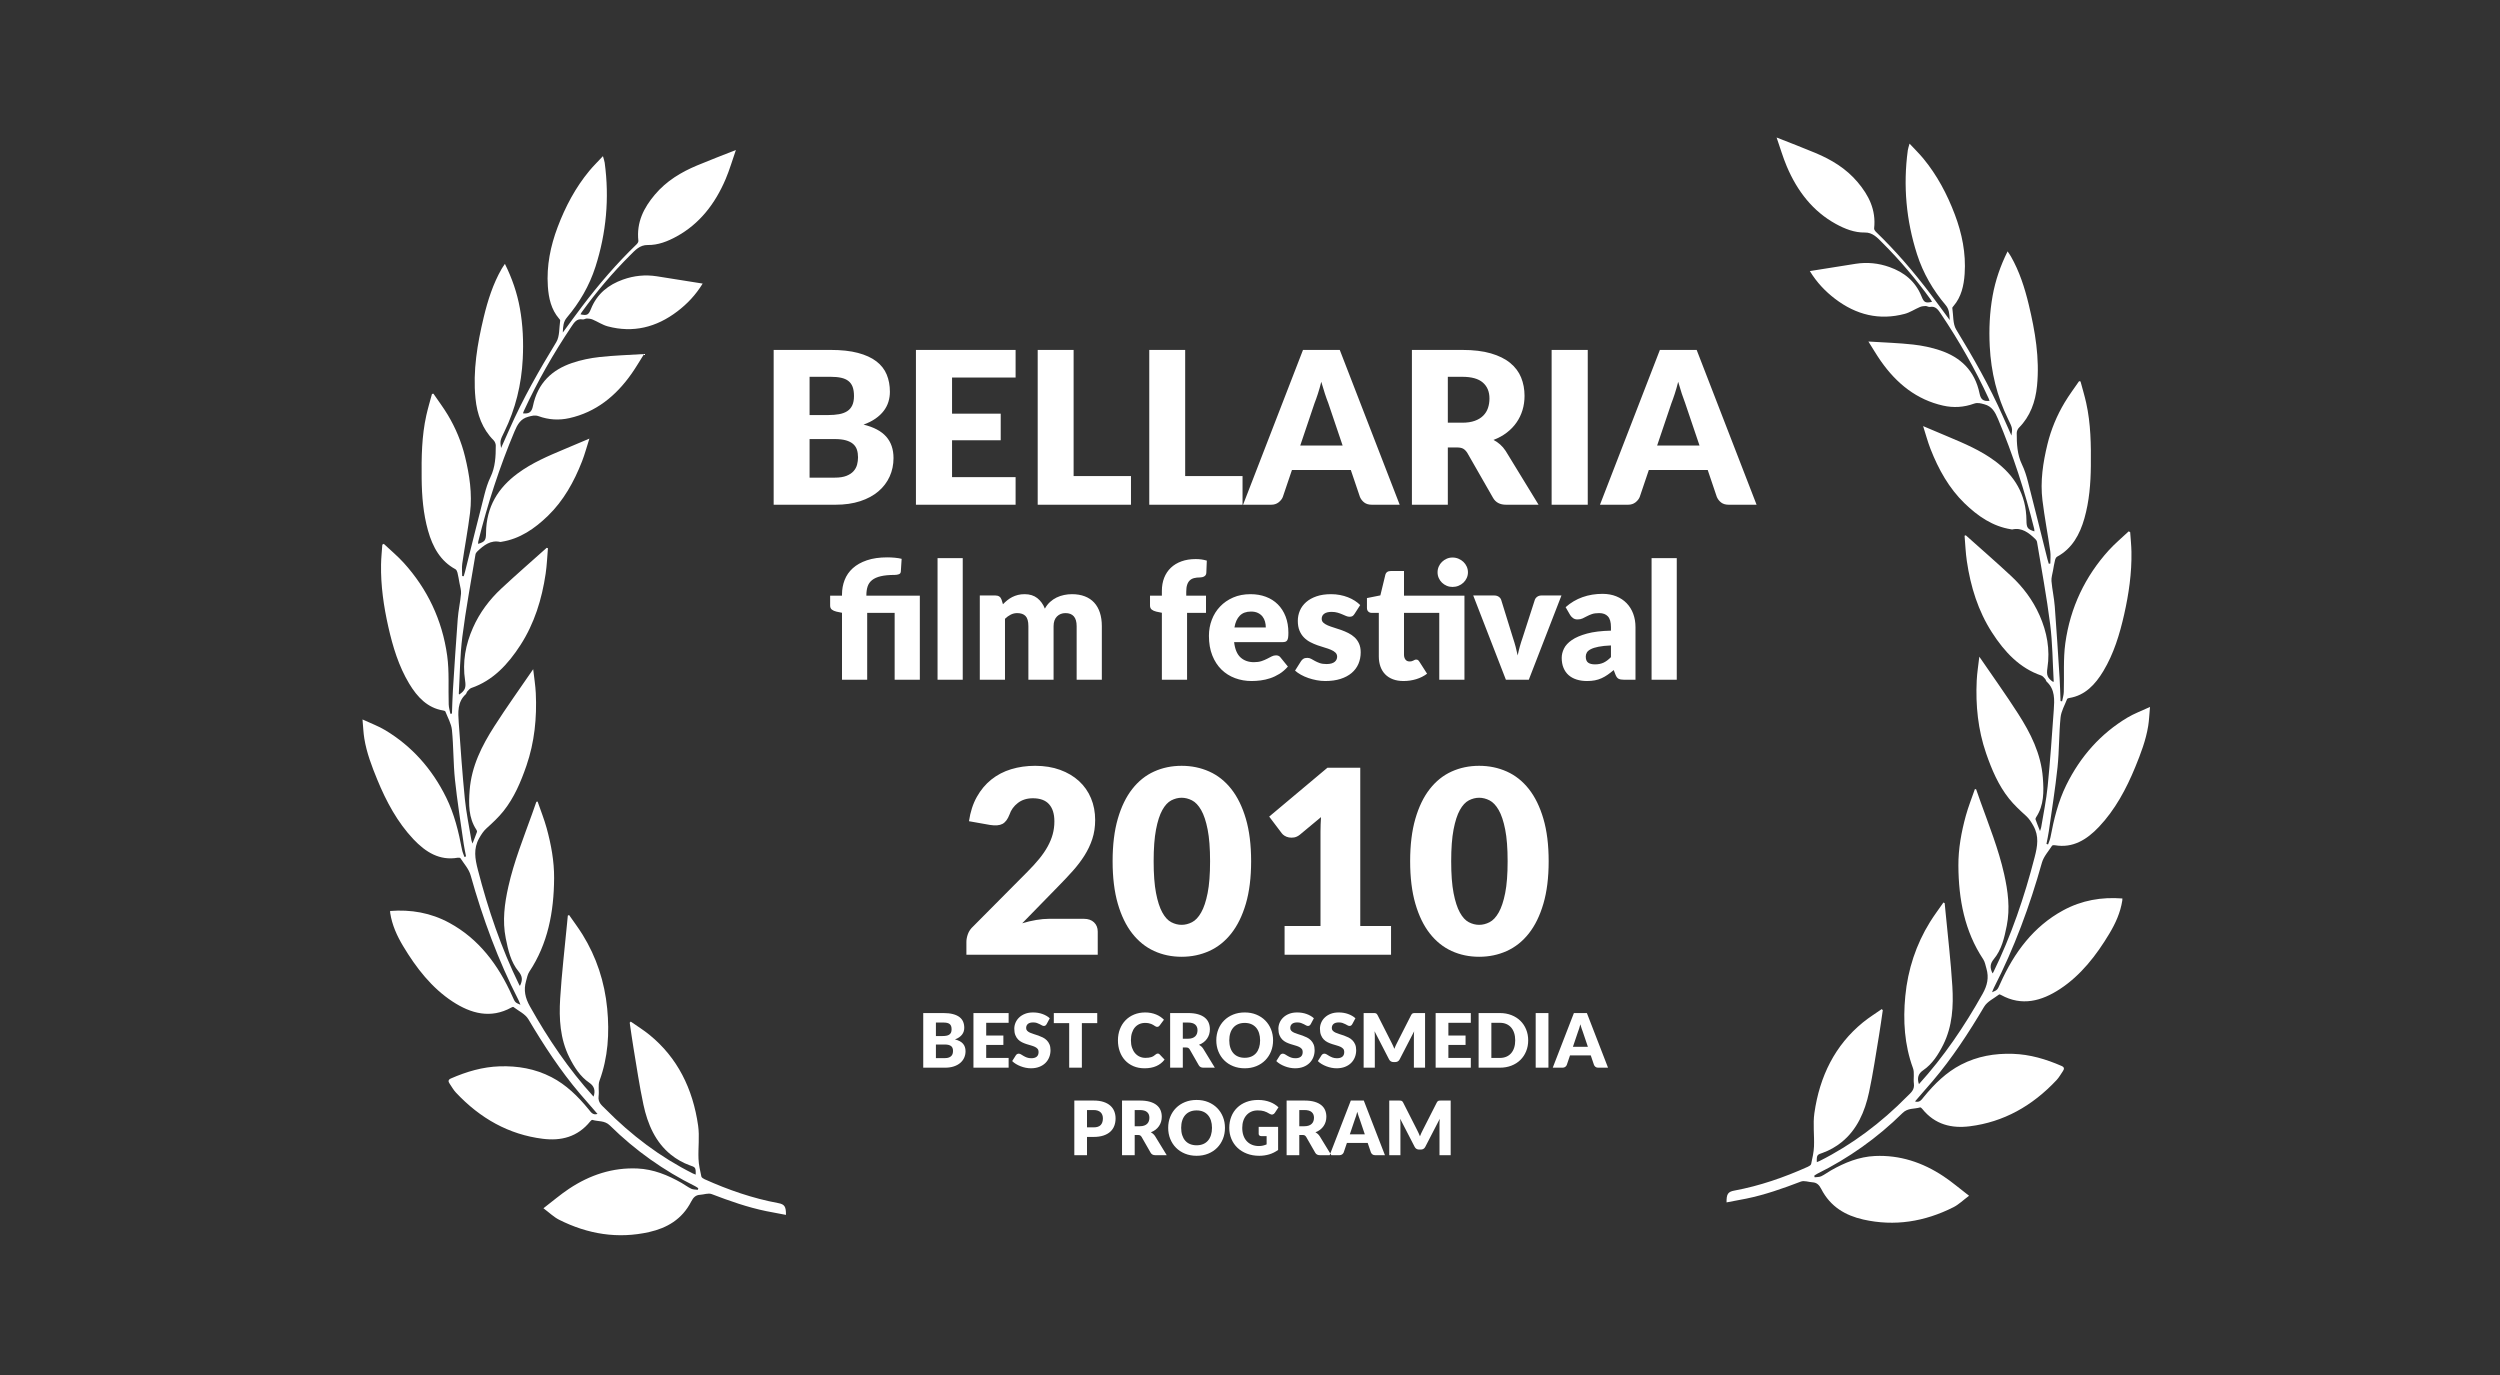 <?xml version="1.0" encoding="UTF-8" standalone="no"?>
<svg width="200px" height="110px" viewBox="0 0 200 110" version="1.1" xmlns="http://www.w3.org/2000/svg" xmlns:xlink="http://www.w3.org/1999/xlink" xmlns:sketch="http://www.bohemiancoding.com/sketch/ns">
    <rect x="0" y="0" width="200" height="110" fill="#333333" stroke="none"/>
    <!-- Generator: Sketch 3.3.3 (12072) - http://www.bohemiancoding.com/sketch -->
    <title>PV - Bellaria FF 2010</title>
    <desc>Created with Sketch.</desc>
    <defs></defs>
    <g id="Page-1" stroke="none" stroke-width="1" fill="none" fill-rule="evenodd" sketch:type="MSPage">
        <g id="Awards" sketch:type="MSArtboardGroup" transform="translate(-456, -579)">
            <g id="PV---Bellaria-FF-2010" sketch:type="MSLayerGroup" transform="translate(456, 579)">
                <g id="Palmes" transform="translate(29, 11)" fill="#FFFFFF" sketch:type="MSShapeGroup">
                    <g id="Palme">
                        <g transform="translate(0, 1)">
                            <path d="M26.655,81.971 C26.677,81.355 26.604,81.378 26.165,81.219 C25.637,81.028 25.116,80.733 24.668,80.371 C23.44,79.379 22.809,77.943 22.473,76.365 C22.151,74.859 21.93,73.327 21.674,71.805 C21.563,71.144 21.475,70.478 21.377,69.815 C21.404,69.785 21.432,69.756 21.459,69.727 C21.964,70.081 22.49,70.404 22.969,70.796 C25.192,72.611 26.429,75.089 26.85,78.053 C26.973,78.919 26.844,79.825 26.88,80.711 C26.898,81.184 27.01,81.655 27.108,82.12 C27.128,82.212 27.269,82.294 27.37,82.34 C29.274,83.197 31.228,83.871 33.262,84.249 C33.766,84.342 33.886,84.528 33.876,85.192 C33.347,85.091 32.825,84.999 32.305,84.892 C30.808,84.585 29.366,84.077 27.931,83.527 C27.661,83.424 27.315,83.567 27.003,83.584 C26.665,83.603 26.471,83.783 26.301,84.116 C25.565,85.553 24.348,86.243 22.938,86.562 C20.434,87.128 18.025,86.738 15.718,85.574 C15.308,85.367 14.956,85.02 14.475,84.661 C15.219,84.09 15.844,83.553 16.519,83.104 C18.201,81.985 20.025,81.389 22.007,81.48 C23.266,81.538 24.419,82.003 25.524,82.633 C25.787,82.783 26.033,82.974 26.304,83.101 C26.461,83.175 26.653,83.159 26.829,83.184 C26.84,83.141 26.851,83.099 26.861,83.056 C26.779,83.003 26.7,82.94 26.613,82.897 C24.115,81.657 21.832,80.049 19.793,78.039 C19.368,77.62 18.858,77.737 18.392,77.592 C18.347,77.579 18.264,77.655 18.22,77.71 C17.199,78.978 15.864,79.283 14.422,79.103 C11.72,78.766 9.416,77.479 7.473,75.405 C7.279,75.198 7.135,74.935 6.971,74.695 C6.846,74.514 6.845,74.376 7.07,74.278 C8.325,73.73 9.609,73.35 10.971,73.307 C12.415,73.261 13.802,73.492 15.119,74.173 C16.293,74.78 17.235,75.703 18.092,76.749 C18.268,76.964 18.423,77.237 18.8,77.115 C18.316,76.557 17.847,76.027 17.388,75.487 C15.834,73.658 14.513,71.639 13.273,69.544 C13.018,69.113 12.485,68.877 12.074,68.56 C12.043,68.537 11.962,68.574 11.912,68.601 C10.252,69.518 8.675,69.087 7.204,68.123 C5.543,67.034 4.301,65.444 3.246,63.681 C2.761,62.871 2.368,62.013 2.217,61.044 C2.209,60.995 2.211,60.944 2.208,60.878 C3.872,60.749 5.455,61.017 6.952,61.831 C9.294,63.104 10.862,65.172 11.987,67.7 C12.208,68.195 12.202,68.198 12.635,68.381 C12.572,68.227 12.534,68.112 12.48,68.007 C10.856,64.837 9.623,61.49 8.648,58.018 C8.508,57.521 8.123,57.104 7.838,56.661 C7.806,56.611 7.683,56.606 7.607,56.619 C6.176,56.866 5.058,56.179 4.082,55.147 C2.797,53.787 1.903,52.131 1.176,50.357 C0.743,49.299 0.332,48.23 0.145,47.081 C0.071,46.625 0.055,46.157 0,45.556 C0.679,45.872 1.277,46.088 1.819,46.415 C3.926,47.682 5.556,49.487 6.699,51.809 C7.343,53.115 7.69,54.534 7.962,55.98 C8,56.178 8.089,56.364 8.155,56.556 C8.198,56.542 8.241,56.527 8.284,56.513 C8.221,56.181 8.144,55.852 8.097,55.518 C7.855,53.808 7.579,52.102 7.398,50.384 C7.26,49.064 7.287,47.724 7.156,46.403 C7.105,45.895 6.821,45.413 6.632,44.925 C6.613,44.876 6.513,44.848 6.448,44.838 C5.203,44.636 4.385,43.773 3.732,42.686 C2.898,41.298 2.424,39.741 2.064,38.142 C1.695,36.505 1.455,34.846 1.484,33.153 C1.493,32.626 1.55,32.101 1.585,31.574 C1.624,31.552 1.663,31.529 1.702,31.506 C2.238,32.012 2.807,32.483 3.304,33.031 C5.174,35.098 6.376,37.576 6.774,40.453 C6.951,41.732 6.854,43.056 6.897,44.359 C6.905,44.61 6.985,44.857 7.032,45.106 C7.073,45.099 7.115,45.092 7.156,45.085 C7.181,44.469 7.193,43.852 7.232,43.237 C7.354,41.324 7.473,39.411 7.62,37.501 C7.672,36.828 7.823,36.164 7.882,35.491 C7.906,35.216 7.807,34.927 7.759,34.646 C7.71,34.365 7.664,34.082 7.596,33.806 C7.572,33.705 7.51,33.578 7.433,33.536 C6.245,32.897 5.617,31.78 5.243,30.453 C4.861,29.096 4.747,27.697 4.732,26.284 C4.714,24.585 4.735,22.889 5.106,21.226 C5.234,20.65 5.406,20.086 5.558,19.517 C5.596,19.509 5.635,19.501 5.673,19.493 C6.06,20.061 6.475,20.609 6.829,21.202 C7.444,22.231 7.913,23.345 8.203,24.535 C8.56,26.002 8.79,27.5 8.604,29.02 C8.437,30.384 8.177,31.734 7.98,33.095 C7.933,33.417 7.973,33.754 7.973,34.083 C8.014,34.089 8.056,34.094 8.097,34.099 C8.134,33.974 8.175,33.85 8.207,33.723 C8.723,31.666 9.231,29.607 9.759,27.554 C9.881,27.079 10.028,26.601 10.238,26.168 C10.627,25.367 10.662,24.509 10.662,23.641 C10.662,23.498 10.582,23.316 10.483,23.217 C9.585,22.314 9.166,21.157 9.038,19.868 C8.82,17.655 9.188,15.506 9.698,13.377 C10.023,12.023 10.444,10.713 11.125,9.518 C11.197,9.391 11.285,9.274 11.393,9.11 C11.967,10.266 12.367,11.427 12.589,12.656 C12.831,13.993 12.889,15.346 12.82,16.708 C12.716,18.768 12.24,20.713 11.352,22.531 C11.012,23.225 10.991,23.261 11.084,23.843 C11.327,23.297 11.544,22.814 11.758,22.33 C12.833,19.894 14.136,17.61 15.506,15.363 C15.78,14.914 15.727,14.222 15.815,13.64 C15.822,13.595 15.759,13.53 15.72,13.484 C15.097,12.76 14.891,11.852 14.828,10.904 C14.717,9.258 15.04,7.684 15.609,6.174 C16.231,4.526 17.045,2.997 18.144,1.67 C18.47,1.276 18.836,0.922 19.236,0.491 C19.297,0.717 19.355,0.867 19.376,1.022 C19.759,3.861 19.503,6.636 18.638,9.339 C18.147,10.872 17.355,12.216 16.351,13.404 C16.072,13.733 16.042,14.1 16.023,14.604 C16.574,13.856 17.058,13.186 17.555,12.528 C18.901,10.749 20.344,9.071 21.929,7.543 C21.998,7.477 22.079,7.355 22.07,7.271 C21.905,5.777 22.51,4.615 23.386,3.576 C24.319,2.468 25.497,1.769 26.762,1.238 C27.753,0.821 28.757,0.442 29.872,0 C29.584,0.827 29.363,1.593 29.056,2.316 C28.209,4.313 26.958,5.911 25.135,6.914 C24.405,7.315 23.635,7.616 22.82,7.601 C22.182,7.589 21.808,8.023 21.419,8.41 C20.009,9.815 18.713,11.342 17.532,12.984 C17.498,13.032 17.473,13.088 17.439,13.147 C17.964,13.265 18.085,13.191 18.272,12.724 C18.772,11.477 19.695,10.774 20.837,10.366 C21.722,10.05 22.626,9.96 23.547,10.103 C24.752,10.29 25.956,10.486 27.213,10.686 C26.649,11.609 25.972,12.311 25.201,12.901 C23.504,14.198 21.643,14.648 19.621,14.109 C19.202,13.997 18.817,13.736 18.41,13.563 C18.268,13.503 18.106,13.483 17.953,13.481 C17.837,13.478 17.715,13.575 17.607,13.554 C17.142,13.462 16.935,13.798 16.705,14.142 C15.273,16.278 13.994,18.517 12.904,20.885 C12.877,20.942 12.86,21.004 12.837,21.067 C13.329,21.124 13.536,20.967 13.634,20.486 C14.018,18.617 15.185,17.577 16.763,17.039 C17.472,16.798 18.218,16.645 18.957,16.563 C20.103,16.435 21.257,16.403 22.528,16.322 C22.169,16.888 21.873,17.398 21.538,17.877 C20.259,19.706 18.648,20.979 16.553,21.449 C15.713,21.638 14.895,21.586 14.092,21.296 C13.788,21.187 13.543,21.266 13.248,21.345 C12.645,21.507 12.396,21.954 12.159,22.518 C10.965,25.361 10.01,28.297 9.262,31.316 C9.248,31.376 9.253,31.441 9.249,31.511 C9.794,31.343 9.878,31.224 9.883,30.637 C9.902,28.526 10.864,27.021 12.406,25.879 C13.569,25.018 14.866,24.474 16.163,23.928 C16.793,23.663 17.422,23.396 18.151,23.088 C17.939,23.749 17.783,24.342 17.564,24.905 C16.921,26.552 16.078,28.057 14.842,29.258 C13.767,30.302 12.58,31.111 11.125,31.342 C11.09,31.347 11.053,31.363 11.02,31.356 C10.261,31.184 9.708,31.613 9.183,32.115 C9.118,32.177 9.052,32.269 9.038,32.357 C8.677,34.547 8.267,36.73 7.988,38.933 C7.797,40.44 7.791,41.975 7.704,43.497 C7.703,43.518 7.728,43.54 7.74,43.56 C8.212,43.242 8.293,43.005 8.207,42.438 C7.98,40.958 8.247,39.555 8.836,38.224 C9.378,36.998 10.163,35.963 11.103,35.087 C12.295,33.975 13.523,32.909 14.736,31.824 C14.769,31.835 14.802,31.846 14.835,31.857 C14.777,32.534 14.752,33.217 14.653,33.887 C14.351,35.942 13.749,37.875 12.644,39.593 C11.634,41.162 10.426,42.449 8.705,43.039 C8.584,43.08 8.483,43.208 8.388,43.312 C8.331,43.374 8.318,43.488 8.258,43.542 C7.59,44.152 7.641,44.985 7.698,45.798 C7.843,47.838 7.985,49.88 8.188,51.914 C8.297,53.011 8.527,54.093 8.705,55.181 C8.716,55.252 8.747,55.319 8.8,55.485 C8.943,55.118 9.057,54.839 9.157,54.555 C9.173,54.509 9.142,54.427 9.111,54.38 C8.476,53.422 8.488,52.327 8.572,51.226 C8.719,49.284 9.559,47.646 10.547,46.102 C11.522,44.577 12.576,43.113 13.655,41.535 C13.733,42.231 13.834,42.837 13.863,43.447 C13.957,45.432 13.761,47.376 13.117,49.25 C12.665,50.563 12.126,51.827 11.278,52.889 C10.874,53.395 10.396,53.837 9.921,54.266 C9.669,54.495 9.506,54.753 9.334,55.056 C8.859,55.897 9.003,56.7 9.227,57.571 C10.048,60.763 11.101,63.851 12.532,66.778 C12.549,66.811 12.573,66.84 12.595,66.872 C12.832,66.407 12.792,66.09 12.489,65.722 C11.866,64.968 11.652,64.019 11.46,63.06 C11.18,61.658 11.364,60.287 11.67,58.922 C12.12,56.915 12.882,55.031 13.567,53.116 C13.682,52.794 13.794,52.47 13.908,52.146 C13.941,52.139 13.975,52.132 14.008,52.124 C14.253,52.835 14.535,53.533 14.734,54.258 C15.09,55.558 15.337,56.889 15.329,58.254 C15.313,60.952 14.83,63.506 13.343,65.741 C13.205,65.948 13.159,66.232 13.085,66.485 C12.873,67.213 13.019,67.839 13.389,68.502 C14.851,71.115 16.508,73.552 18.485,75.731 C18.655,75.234 18.531,74.883 18.147,74.622 C17.418,74.124 16.941,73.38 16.537,72.569 C15.807,71.1 15.714,69.494 15.813,67.888 C15.936,65.887 16.174,63.894 16.363,61.897 C16.383,61.682 16.404,61.467 16.425,61.252 C16.459,61.235 16.492,61.217 16.525,61.199 C16.887,61.722 17.27,62.228 17.605,62.769 C18.713,64.56 19.371,66.546 19.577,68.691 C19.765,70.654 19.646,72.588 18.961,74.455 C18.828,74.817 18.943,75.28 18.888,75.688 C18.819,76.204 19.147,76.428 19.421,76.706 C21.513,78.829 23.835,80.576 26.43,81.878 C26.493,81.91 26.56,81.932 26.655,81.971"></path>
                        </g>
                        <g transform="translate(126, 43.5) scale(-1, 1) translate(-126, -43.5) translate(109, 0)">
                            <path d="M26.655,81.971 C26.677,81.355 26.604,81.378 26.165,81.219 C25.637,81.028 25.116,80.733 24.668,80.371 C23.44,79.379 22.809,77.943 22.473,76.365 C22.151,74.859 21.93,73.327 21.674,71.805 C21.563,71.144 21.475,70.478 21.377,69.815 C21.404,69.785 21.432,69.756 21.459,69.727 C21.964,70.081 22.49,70.404 22.969,70.796 C25.192,72.611 26.429,75.089 26.85,78.053 C26.973,78.919 26.844,79.825 26.88,80.711 C26.898,81.184 27.01,81.655 27.108,82.12 C27.128,82.212 27.269,82.294 27.37,82.34 C29.274,83.197 31.228,83.871 33.262,84.249 C33.766,84.342 33.886,84.528 33.876,85.192 C33.347,85.091 32.825,84.999 32.305,84.892 C30.808,84.585 29.366,84.077 27.931,83.527 C27.661,83.424 27.315,83.567 27.003,83.584 C26.665,83.603 26.471,83.783 26.301,84.116 C25.565,85.553 24.348,86.243 22.938,86.562 C20.434,87.128 18.025,86.738 15.718,85.574 C15.308,85.367 14.956,85.02 14.475,84.661 C15.219,84.09 15.844,83.553 16.519,83.104 C18.201,81.985 20.025,81.389 22.007,81.48 C23.266,81.538 24.419,82.003 25.524,82.633 C25.787,82.783 26.033,82.974 26.304,83.101 C26.461,83.175 26.653,83.159 26.829,83.184 C26.84,83.141 26.851,83.099 26.861,83.056 C26.779,83.003 26.7,82.94 26.613,82.897 C24.115,81.657 21.832,80.049 19.793,78.039 C19.368,77.62 18.858,77.737 18.392,77.592 C18.347,77.579 18.264,77.655 18.22,77.71 C17.199,78.978 15.864,79.283 14.422,79.103 C11.72,78.766 9.416,77.479 7.473,75.405 C7.279,75.198 7.135,74.935 6.971,74.695 C6.846,74.514 6.845,74.376 7.07,74.278 C8.325,73.73 9.609,73.35 10.971,73.307 C12.415,73.261 13.802,73.492 15.119,74.173 C16.293,74.78 17.235,75.703 18.092,76.749 C18.268,76.964 18.423,77.237 18.8,77.115 C18.316,76.557 17.847,76.027 17.388,75.487 C15.834,73.658 14.513,71.639 13.273,69.544 C13.018,69.113 12.485,68.877 12.074,68.56 C12.043,68.537 11.962,68.574 11.912,68.601 C10.252,69.518 8.675,69.087 7.204,68.123 C5.543,67.034 4.301,65.444 3.246,63.681 C2.761,62.871 2.368,62.013 2.217,61.044 C2.209,60.995 2.211,60.944 2.208,60.878 C3.872,60.749 5.455,61.017 6.952,61.831 C9.294,63.104 10.862,65.172 11.987,67.7 C12.208,68.195 12.202,68.198 12.635,68.381 C12.572,68.227 12.534,68.112 12.48,68.007 C10.856,64.837 9.623,61.49 8.648,58.018 C8.508,57.521 8.123,57.104 7.838,56.661 C7.806,56.611 7.683,56.606 7.607,56.619 C6.176,56.866 5.058,56.179 4.082,55.147 C2.797,53.787 1.903,52.131 1.176,50.357 C0.743,49.299 0.332,48.23 0.145,47.081 C0.071,46.625 0.055,46.157 0,45.556 C0.679,45.872 1.277,46.088 1.819,46.415 C3.926,47.682 5.556,49.487 6.699,51.809 C7.343,53.115 7.69,54.534 7.962,55.98 C8,56.178 8.089,56.364 8.155,56.556 C8.198,56.542 8.241,56.527 8.284,56.513 C8.221,56.181 8.144,55.852 8.097,55.518 C7.855,53.808 7.579,52.102 7.398,50.384 C7.26,49.064 7.287,47.724 7.156,46.403 C7.105,45.895 6.821,45.413 6.632,44.925 C6.613,44.876 6.513,44.848 6.448,44.838 C5.203,44.636 4.385,43.773 3.732,42.686 C2.898,41.298 2.424,39.741 2.064,38.142 C1.695,36.505 1.455,34.846 1.484,33.153 C1.493,32.626 1.55,32.101 1.585,31.574 C1.624,31.552 1.663,31.529 1.702,31.506 C2.238,32.012 2.807,32.483 3.304,33.031 C5.174,35.098 6.376,37.576 6.774,40.453 C6.951,41.732 6.854,43.056 6.897,44.359 C6.905,44.61 6.985,44.857 7.032,45.106 C7.073,45.099 7.115,45.092 7.156,45.085 C7.181,44.469 7.193,43.852 7.232,43.237 C7.354,41.324 7.473,39.411 7.62,37.501 C7.672,36.828 7.823,36.164 7.882,35.491 C7.906,35.216 7.807,34.927 7.759,34.646 C7.71,34.365 7.664,34.082 7.596,33.806 C7.572,33.705 7.51,33.578 7.433,33.536 C6.245,32.897 5.617,31.78 5.243,30.453 C4.861,29.096 4.747,27.697 4.732,26.284 C4.714,24.585 4.735,22.889 5.106,21.226 C5.234,20.65 5.406,20.086 5.558,19.517 C5.596,19.509 5.635,19.501 5.673,19.493 C6.06,20.061 6.475,20.609 6.829,21.202 C7.444,22.231 7.913,23.345 8.203,24.535 C8.56,26.002 8.79,27.5 8.604,29.02 C8.437,30.384 8.177,31.734 7.98,33.095 C7.933,33.417 7.973,33.754 7.973,34.083 C8.014,34.089 8.056,34.094 8.097,34.099 C8.134,33.974 8.175,33.85 8.207,33.723 C8.723,31.666 9.231,29.607 9.759,27.554 C9.881,27.079 10.028,26.601 10.238,26.168 C10.627,25.367 10.662,24.509 10.662,23.641 C10.662,23.498 10.582,23.316 10.483,23.217 C9.585,22.314 9.166,21.157 9.038,19.868 C8.82,17.655 9.188,15.506 9.698,13.377 C10.023,12.023 10.444,10.713 11.125,9.518 C11.197,9.391 11.285,9.274 11.393,9.11 C11.967,10.266 12.367,11.427 12.589,12.656 C12.831,13.993 12.889,15.346 12.82,16.708 C12.716,18.768 12.24,20.713 11.352,22.531 C11.012,23.225 10.991,23.261 11.084,23.843 C11.327,23.297 11.544,22.814 11.758,22.33 C12.833,19.894 14.136,17.61 15.506,15.363 C15.78,14.914 15.727,14.222 15.815,13.64 C15.822,13.595 15.759,13.53 15.72,13.484 C15.097,12.76 14.891,11.852 14.828,10.904 C14.717,9.258 15.04,7.684 15.609,6.174 C16.231,4.526 17.045,2.997 18.144,1.67 C18.47,1.276 18.836,0.922 19.236,0.491 C19.297,0.717 19.355,0.867 19.376,1.022 C19.759,3.861 19.503,6.636 18.638,9.339 C18.147,10.872 17.355,12.216 16.351,13.404 C16.072,13.733 16.042,14.1 16.023,14.604 C16.574,13.856 17.058,13.186 17.555,12.528 C18.901,10.749 20.344,9.071 21.929,7.543 C21.998,7.477 22.079,7.355 22.07,7.271 C21.905,5.777 22.51,4.615 23.386,3.576 C24.319,2.468 25.497,1.769 26.762,1.238 C27.753,0.821 28.757,0.442 29.872,0 C29.584,0.827 29.363,1.593 29.056,2.316 C28.209,4.313 26.958,5.911 25.135,6.914 C24.405,7.315 23.635,7.616 22.82,7.601 C22.182,7.589 21.808,8.023 21.419,8.41 C20.009,9.815 18.713,11.342 17.532,12.984 C17.498,13.032 17.473,13.088 17.439,13.147 C17.964,13.265 18.085,13.191 18.272,12.724 C18.772,11.477 19.695,10.774 20.837,10.366 C21.722,10.05 22.626,9.96 23.547,10.103 C24.752,10.29 25.956,10.486 27.213,10.686 C26.649,11.609 25.972,12.311 25.201,12.901 C23.504,14.198 21.643,14.648 19.621,14.109 C19.202,13.997 18.817,13.736 18.41,13.563 C18.268,13.503 18.106,13.483 17.953,13.481 C17.837,13.478 17.715,13.575 17.607,13.554 C17.142,13.462 16.935,13.798 16.705,14.142 C15.273,16.278 13.994,18.517 12.904,20.885 C12.877,20.942 12.86,21.004 12.837,21.067 C13.329,21.124 13.536,20.967 13.634,20.486 C14.018,18.617 15.185,17.577 16.763,17.039 C17.472,16.798 18.218,16.645 18.957,16.563 C20.103,16.435 21.257,16.403 22.528,16.322 C22.169,16.888 21.873,17.398 21.538,17.877 C20.259,19.706 18.648,20.979 16.553,21.449 C15.713,21.638 14.895,21.586 14.092,21.296 C13.788,21.187 13.543,21.266 13.248,21.345 C12.645,21.507 12.396,21.954 12.159,22.518 C10.965,25.361 10.01,28.297 9.262,31.316 C9.248,31.376 9.253,31.441 9.249,31.511 C9.794,31.343 9.878,31.224 9.883,30.637 C9.902,28.526 10.864,27.021 12.406,25.879 C13.569,25.018 14.866,24.474 16.163,23.928 C16.793,23.663 17.422,23.396 18.151,23.088 C17.939,23.749 17.783,24.342 17.564,24.905 C16.921,26.552 16.078,28.057 14.842,29.258 C13.767,30.302 12.58,31.111 11.125,31.342 C11.09,31.347 11.053,31.363 11.02,31.356 C10.261,31.184 9.708,31.613 9.183,32.115 C9.118,32.177 9.052,32.269 9.038,32.357 C8.677,34.547 8.267,36.73 7.988,38.933 C7.797,40.44 7.791,41.975 7.704,43.497 C7.703,43.518 7.728,43.54 7.74,43.56 C8.212,43.242 8.293,43.005 8.207,42.438 C7.98,40.958 8.247,39.555 8.836,38.224 C9.378,36.998 10.163,35.963 11.103,35.087 C12.295,33.975 13.523,32.909 14.736,31.824 C14.769,31.835 14.802,31.846 14.835,31.857 C14.777,32.534 14.752,33.217 14.653,33.887 C14.351,35.942 13.749,37.875 12.644,39.593 C11.634,41.162 10.426,42.449 8.705,43.039 C8.584,43.08 8.483,43.208 8.388,43.312 C8.331,43.374 8.318,43.488 8.258,43.542 C7.59,44.152 7.641,44.985 7.698,45.798 C7.843,47.838 7.985,49.88 8.188,51.914 C8.297,53.011 8.527,54.093 8.705,55.181 C8.716,55.252 8.747,55.319 8.8,55.485 C8.943,55.118 9.057,54.839 9.157,54.555 C9.173,54.509 9.142,54.427 9.111,54.38 C8.476,53.422 8.488,52.327 8.572,51.226 C8.719,49.284 9.559,47.646 10.547,46.102 C11.522,44.577 12.576,43.113 13.655,41.535 C13.733,42.231 13.834,42.837 13.863,43.447 C13.957,45.432 13.761,47.376 13.117,49.25 C12.665,50.563 12.126,51.827 11.278,52.889 C10.874,53.395 10.396,53.837 9.921,54.266 C9.669,54.495 9.506,54.753 9.334,55.056 C8.859,55.897 9.003,56.7 9.227,57.571 C10.048,60.763 11.101,63.851 12.532,66.778 C12.549,66.811 12.573,66.84 12.595,66.872 C12.832,66.407 12.792,66.09 12.489,65.722 C11.866,64.968 11.652,64.019 11.46,63.06 C11.18,61.658 11.364,60.287 11.67,58.922 C12.12,56.915 12.882,55.031 13.567,53.116 C13.682,52.794 13.794,52.47 13.908,52.146 C13.941,52.139 13.975,52.132 14.008,52.124 C14.253,52.835 14.535,53.533 14.734,54.258 C15.09,55.558 15.337,56.889 15.329,58.254 C15.313,60.952 14.83,63.506 13.343,65.741 C13.205,65.948 13.159,66.232 13.085,66.485 C12.873,67.213 13.019,67.839 13.389,68.502 C14.851,71.115 16.508,73.552 18.485,75.731 C18.655,75.234 18.531,74.883 18.147,74.622 C17.418,74.124 16.941,73.38 16.537,72.569 C15.807,71.1 15.714,69.494 15.813,67.888 C15.936,65.887 16.174,63.894 16.363,61.897 C16.383,61.682 16.404,61.467 16.425,61.252 C16.459,61.235 16.492,61.217 16.525,61.199 C16.887,61.722 17.27,62.228 17.605,62.769 C18.713,64.56 19.371,66.546 19.577,68.691 C19.765,70.654 19.646,72.588 18.961,74.455 C18.828,74.817 18.943,75.28 18.888,75.688 C18.819,76.204 19.147,76.428 19.421,76.706 C21.513,78.829 23.835,80.576 26.43,81.878 C26.493,81.91 26.56,81.932 26.655,81.971"></path>
                        </g>
                    </g>
                    <path d="M37.789,27.211 C38.169,27.211 38.479,27.162 38.72,27.066 C38.961,26.97 39.149,26.845 39.285,26.692 C39.421,26.539 39.514,26.366 39.566,26.174 C39.617,25.981 39.642,25.785 39.642,25.587 C39.642,25.36 39.612,25.156 39.553,24.975 C39.493,24.794 39.391,24.641 39.247,24.516 C39.102,24.391 38.911,24.295 38.673,24.227 C38.435,24.159 38.135,24.125 37.772,24.125 L35.766,24.125 L35.766,27.211 L37.789,27.211 Z M35.766,19.144 L35.766,22.204 L37.262,22.204 C37.579,22.204 37.865,22.181 38.12,22.136 C38.376,22.091 38.592,22.011 38.771,21.898 C38.949,21.785 39.085,21.629 39.179,21.431 C39.272,21.232 39.319,20.983 39.319,20.683 C39.319,20.388 39.282,20.143 39.209,19.947 C39.135,19.752 39.022,19.595 38.868,19.476 C38.715,19.357 38.521,19.272 38.286,19.221 C38.051,19.17 37.772,19.144 37.449,19.144 L35.766,19.144 Z M37.449,16.994 C38.305,16.994 39.033,17.073 39.633,17.232 C40.234,17.39 40.724,17.614 41.104,17.903 C41.484,18.192 41.76,18.543 41.933,18.957 C42.106,19.371 42.192,19.833 42.192,20.343 C42.192,20.62 42.152,20.888 42.073,21.146 C41.994,21.404 41.869,21.644 41.699,21.868 C41.529,22.092 41.311,22.298 41.044,22.485 C40.778,22.672 40.458,22.833 40.084,22.969 C40.9,23.167 41.503,23.488 41.895,23.93 C42.286,24.372 42.481,24.944 42.481,25.647 C42.481,26.174 42.379,26.664 42.175,27.117 C41.971,27.57 41.672,27.966 41.278,28.303 C40.884,28.64 40.399,28.903 39.821,29.093 C39.242,29.283 38.582,29.378 37.84,29.378 L32.893,29.378 L32.893,16.994 L37.449,16.994 Z M47.164,19.204 L47.164,22.094 L51.057,22.094 L51.057,24.219 L47.164,24.219 L47.164,27.168 L52.248,27.168 L52.248,29.378 L44.275,29.378 L44.275,16.994 L52.248,16.994 L52.248,19.204 L47.164,19.204 Z M61.478,27.083 L61.478,29.378 L54.016,29.378 L54.016,16.994 L56.889,16.994 L56.889,27.083 L61.478,27.083 Z M70.403,27.083 L70.403,29.378 L62.941,29.378 L62.941,16.994 L65.814,16.994 L65.814,27.083 L70.403,27.083 Z M78.41,24.644 L77.263,21.252 C77.178,21.037 77.087,20.783 76.991,20.491 C76.895,20.199 76.798,19.884 76.702,19.544 C76.617,19.889 76.526,20.209 76.43,20.504 C76.334,20.799 76.243,21.054 76.158,21.269 L75.019,24.644 L78.41,24.644 Z M82.975,29.378 L80.748,29.378 C80.499,29.378 80.298,29.32 80.144,29.204 C79.991,29.088 79.875,28.939 79.796,28.758 L79.065,26.599 L74.356,26.599 L73.625,28.758 C73.563,28.916 73.451,29.059 73.289,29.187 C73.128,29.314 72.928,29.378 72.69,29.378 L70.446,29.378 L75.24,16.994 L78.181,16.994 L82.975,29.378 Z M87.981,22.816 C88.373,22.816 88.705,22.766 88.98,22.667 C89.255,22.568 89.48,22.431 89.656,22.255 C89.832,22.079 89.959,21.874 90.038,21.639 C90.118,21.404 90.157,21.15 90.157,20.878 C90.157,20.334 89.98,19.909 89.626,19.603 C89.272,19.297 88.724,19.144 87.981,19.144 L86.826,19.144 L86.826,22.816 L87.981,22.816 Z M94.085,29.378 L91.484,29.378 C91.002,29.378 90.656,29.197 90.447,28.834 L88.389,25.239 C88.293,25.086 88.186,24.974 88.067,24.903 C87.947,24.832 87.778,24.797 87.556,24.797 L86.826,24.797 L86.826,29.378 L83.953,29.378 L83.953,16.994 L87.981,16.994 C88.877,16.994 89.64,17.086 90.272,17.27 C90.904,17.454 91.42,17.71 91.819,18.039 C92.219,18.368 92.509,18.756 92.691,19.204 C92.872,19.651 92.963,20.139 92.963,20.666 C92.963,21.068 92.909,21.448 92.801,21.805 C92.693,22.162 92.535,22.492 92.325,22.795 C92.115,23.098 91.856,23.369 91.547,23.607 C91.238,23.845 90.883,24.04 90.481,24.193 C90.668,24.289 90.843,24.41 91.007,24.554 C91.172,24.699 91.319,24.87 91.45,25.069 L94.085,29.378 Z M98.02,29.378 L95.13,29.378 L95.13,16.994 L98.02,16.994 L98.02,29.378 Z M106.962,24.644 L105.814,21.252 C105.73,21.037 105.639,20.783 105.543,20.491 C105.446,20.199 105.35,19.884 105.254,19.544 C105.168,19.889 105.078,20.209 104.981,20.504 C104.885,20.799 104.794,21.054 104.71,21.269 L103.57,24.644 L106.962,24.644 Z M111.526,29.378 L109.299,29.378 C109.05,29.378 108.849,29.32 108.696,29.204 C108.543,29.088 108.427,28.939 108.347,28.758 L107.617,26.599 L102.907,26.599 L102.177,28.758 C102.114,28.916 102.002,29.059 101.841,29.187 C101.679,29.314 101.48,29.378 101.242,29.378 L98.998,29.378 L103.791,16.994 L106.733,16.994 L111.526,29.378 Z M38.36,43.378 L38.36,38.022 L37.918,37.931 C37.766,37.896 37.644,37.842 37.55,37.769 C37.457,37.695 37.411,37.587 37.411,37.444 L37.411,36.651 L38.36,36.651 L38.36,36.553 C38.36,36.146 38.43,35.761 38.571,35.399 C38.712,35.037 38.93,34.723 39.224,34.457 C39.519,34.19 39.895,33.979 40.352,33.823 C40.809,33.667 41.354,33.589 41.987,33.589 C42.182,33.589 42.383,33.599 42.591,33.618 C42.799,33.638 42.979,33.667 43.131,33.706 L43.066,34.727 C43.057,34.835 43.003,34.906 42.903,34.941 C42.804,34.976 42.697,34.993 42.585,34.993 C42.134,34.993 41.761,35.028 41.467,35.097 C41.172,35.166 40.939,35.269 40.768,35.406 C40.597,35.542 40.478,35.712 40.41,35.916 C40.343,36.12 40.31,36.354 40.31,36.618 L40.31,36.651 L44.587,36.651 L44.587,43.378 L42.572,43.378 L42.572,38.029 L40.375,38.029 L40.375,43.378 L38.36,43.378 Z M48.019,33.648 L48.019,43.378 L46.004,43.378 L46.004,33.648 L48.019,33.648 Z M49.384,43.378 L49.384,36.638 L50.632,36.638 C50.883,36.638 51.048,36.75 51.126,36.976 L51.236,37.34 C51.349,37.223 51.466,37.115 51.587,37.018 C51.709,36.92 51.84,36.836 51.98,36.764 C52.121,36.693 52.273,36.636 52.435,36.595 C52.598,36.554 52.777,36.534 52.972,36.534 C53.379,36.534 53.716,36.639 53.983,36.849 C54.249,37.059 54.452,37.34 54.59,37.691 C54.703,37.483 54.84,37.305 55.003,37.158 C55.166,37.01 55.341,36.891 55.529,36.8 C55.718,36.709 55.917,36.642 56.127,36.599 C56.338,36.555 56.547,36.534 56.755,36.534 C57.14,36.534 57.483,36.591 57.782,36.706 C58.081,36.821 58.331,36.987 58.532,37.206 C58.734,37.425 58.887,37.694 58.991,38.012 C59.095,38.331 59.147,38.692 59.147,39.095 L59.147,43.378 L57.132,43.378 L57.132,39.095 C57.132,38.397 56.833,38.048 56.235,38.048 C55.962,38.048 55.735,38.138 55.556,38.318 C55.376,38.498 55.286,38.757 55.286,39.095 L55.286,43.378 L53.271,43.378 L53.271,39.095 C53.271,38.709 53.195,38.438 53.043,38.282 C52.892,38.126 52.668,38.048 52.374,38.048 C52.192,38.048 52.02,38.089 51.857,38.172 C51.694,38.254 51.542,38.364 51.399,38.503 L51.399,43.378 L49.384,43.378 Z M63.95,43.378 L63.95,38.022 L63.508,37.931 C63.357,37.896 63.234,37.842 63.141,37.769 C63.048,37.695 63.001,37.587 63.001,37.444 L63.001,36.651 L63.95,36.651 L63.95,36.267 C63.95,35.881 64.012,35.533 64.135,35.221 C64.259,34.909 64.437,34.642 64.668,34.421 C64.9,34.2 65.183,34.029 65.517,33.908 C65.85,33.786 66.23,33.726 66.654,33.726 C66.819,33.726 66.971,33.735 67.109,33.755 C67.248,33.774 67.393,33.806 67.545,33.849 L67.506,34.831 C67.501,34.9 67.484,34.957 67.454,35.003 C67.423,35.048 67.383,35.085 67.334,35.113 C67.284,35.141 67.231,35.162 67.174,35.175 C67.118,35.188 67.062,35.195 67.005,35.195 C66.828,35.195 66.669,35.212 66.531,35.247 C66.392,35.281 66.276,35.343 66.183,35.432 C66.09,35.521 66.019,35.638 65.972,35.783 C65.924,35.928 65.9,36.111 65.9,36.332 L65.9,36.651 L67.48,36.651 L67.48,38.029 L65.965,38.029 L65.965,43.378 L63.95,43.378 Z M72.264,39.199 C72.264,39.038 72.243,38.882 72.202,38.731 C72.161,38.579 72.094,38.443 72.001,38.324 C71.907,38.205 71.785,38.109 71.633,38.035 C71.482,37.961 71.297,37.925 71.081,37.925 C70.699,37.925 70.4,38.034 70.184,38.253 C69.967,38.472 69.824,38.787 69.755,39.199 L72.264,39.199 Z M69.729,40.369 C69.794,40.932 69.965,41.34 70.242,41.594 C70.52,41.847 70.877,41.974 71.315,41.974 C71.549,41.974 71.75,41.946 71.919,41.89 C72.088,41.833 72.239,41.77 72.371,41.701 C72.503,41.632 72.624,41.569 72.735,41.513 C72.846,41.456 72.961,41.428 73.083,41.428 C73.243,41.428 73.364,41.487 73.447,41.604 L74.032,42.325 C73.824,42.563 73.6,42.757 73.359,42.907 C73.118,43.056 72.872,43.173 72.618,43.258 C72.364,43.342 72.111,43.401 71.858,43.433 C71.604,43.466 71.362,43.482 71.133,43.482 C70.66,43.482 70.217,43.405 69.803,43.251 C69.39,43.097 69.028,42.869 68.718,42.566 C68.408,42.262 68.163,41.885 67.984,41.435 C67.804,40.984 67.714,40.46 67.714,39.862 C67.714,39.411 67.791,38.984 67.945,38.581 C68.098,38.178 68.319,37.825 68.608,37.522 C68.896,37.218 69.244,36.978 69.654,36.8 C70.064,36.622 70.526,36.534 71.042,36.534 C71.488,36.534 71.896,36.603 72.267,36.742 C72.638,36.88 72.956,37.082 73.222,37.346 C73.489,37.61 73.697,37.934 73.847,38.318 C73.996,38.701 74.071,39.136 74.071,39.621 C74.071,39.773 74.064,39.896 74.051,39.992 C74.038,40.087 74.014,40.163 73.98,40.219 C73.945,40.275 73.899,40.314 73.84,40.336 C73.781,40.358 73.707,40.369 73.616,40.369 L69.729,40.369 Z M79.362,38.113 C79.31,38.195 79.255,38.254 79.196,38.289 C79.137,38.323 79.063,38.341 78.972,38.341 C78.876,38.341 78.781,38.32 78.686,38.279 C78.59,38.238 78.488,38.193 78.377,38.146 C78.266,38.098 78.142,38.053 78.003,38.012 C77.865,37.971 77.706,37.951 77.529,37.951 C77.273,37.951 77.077,37.999 76.941,38.097 C76.804,38.194 76.736,38.33 76.736,38.503 C76.736,38.629 76.78,38.733 76.869,38.815 C76.958,38.897 77.076,38.97 77.223,39.033 C77.371,39.096 77.537,39.155 77.724,39.212 C77.91,39.268 78.101,39.331 78.296,39.4 C78.491,39.469 78.681,39.551 78.868,39.644 C79.054,39.737 79.221,39.852 79.368,39.988 C79.516,40.125 79.634,40.291 79.722,40.486 C79.811,40.681 79.856,40.915 79.856,41.188 C79.856,41.521 79.795,41.829 79.674,42.111 C79.552,42.392 79.372,42.635 79.131,42.839 C78.89,43.042 78.594,43.2 78.24,43.313 C77.887,43.426 77.481,43.482 77.022,43.482 C76.792,43.482 76.562,43.46 76.333,43.417 C76.103,43.374 75.881,43.315 75.666,43.242 C75.452,43.168 75.254,43.08 75.072,42.978 C74.89,42.876 74.734,42.767 74.604,42.65 L75.072,41.909 C75.124,41.822 75.19,41.754 75.27,41.704 C75.35,41.654 75.453,41.63 75.579,41.63 C75.696,41.63 75.801,41.656 75.894,41.708 C75.987,41.76 76.088,41.816 76.196,41.877 C76.305,41.937 76.431,41.994 76.576,42.046 C76.722,42.098 76.905,42.124 77.126,42.124 C77.282,42.124 77.414,42.107 77.522,42.075 C77.631,42.042 77.717,41.998 77.782,41.942 C77.847,41.885 77.895,41.822 77.925,41.753 C77.956,41.684 77.971,41.612 77.971,41.539 C77.971,41.404 77.925,41.294 77.834,41.207 C77.743,41.12 77.624,41.046 77.477,40.983 C77.329,40.92 77.162,40.861 76.973,40.807 C76.784,40.753 76.593,40.691 76.398,40.622 C76.203,40.553 76.011,40.469 75.823,40.372 C75.634,40.274 75.466,40.151 75.319,40.001 C75.171,39.852 75.052,39.669 74.961,39.452 C74.87,39.235 74.825,38.973 74.825,38.666 C74.825,38.38 74.88,38.108 74.99,37.85 C75.101,37.592 75.267,37.366 75.488,37.171 C75.709,36.976 75.986,36.821 76.32,36.706 C76.653,36.591 77.043,36.534 77.49,36.534 C77.732,36.534 77.967,36.555 78.195,36.599 C78.423,36.642 78.636,36.703 78.835,36.781 C79.035,36.859 79.217,36.951 79.381,37.057 C79.546,37.163 79.691,37.279 79.817,37.405 L79.362,38.113 Z M88.156,43.378 L86.141,43.378 L86.141,38.029 L83.32,38.029 L83.32,41.376 C83.32,41.532 83.358,41.661 83.434,41.763 C83.51,41.865 83.619,41.916 83.762,41.916 C83.836,41.916 83.898,41.908 83.948,41.893 C83.997,41.878 84.041,41.86 84.078,41.841 C84.114,41.821 84.149,41.804 84.181,41.789 C84.214,41.774 84.252,41.766 84.295,41.766 C84.356,41.766 84.405,41.78 84.442,41.808 C84.478,41.836 84.516,41.881 84.555,41.942 L85.166,42.897 C84.906,43.092 84.614,43.238 84.289,43.336 C83.964,43.433 83.628,43.482 83.281,43.482 C82.961,43.482 82.678,43.435 82.433,43.342 C82.188,43.249 81.982,43.117 81.816,42.946 C81.649,42.775 81.522,42.568 81.435,42.325 C81.349,42.082 81.305,41.812 81.305,41.513 L81.305,38.029 L80.733,38.029 C80.629,38.029 80.54,37.995 80.467,37.928 C80.393,37.861 80.356,37.762 80.356,37.632 L80.356,36.846 L81.429,36.631 L81.825,34.993 C81.877,34.785 82.025,34.681 82.267,34.681 L83.32,34.681 L83.32,36.651 L88.156,36.651 L88.156,43.378 Z M88.436,34.785 C88.436,34.945 88.403,35.097 88.338,35.24 C88.273,35.383 88.184,35.508 88.072,35.614 C87.959,35.72 87.828,35.803 87.678,35.864 C87.529,35.925 87.37,35.955 87.201,35.955 C87.036,35.955 86.882,35.925 86.739,35.864 C86.596,35.803 86.47,35.72 86.359,35.614 C86.248,35.508 86.162,35.383 86.099,35.24 C86.036,35.097 86.005,34.945 86.005,34.785 C86.005,34.625 86.036,34.472 86.099,34.327 C86.162,34.182 86.248,34.056 86.359,33.95 C86.47,33.844 86.596,33.759 86.739,33.696 C86.882,33.633 87.036,33.602 87.201,33.602 C87.37,33.602 87.529,33.633 87.678,33.696 C87.828,33.759 87.959,33.844 88.072,33.95 C88.184,34.056 88.273,34.182 88.338,34.327 C88.403,34.472 88.436,34.625 88.436,34.785 L88.436,34.785 Z M95.917,36.638 L93.304,43.378 L91.471,43.378 L88.858,36.638 L90.535,36.638 C90.678,36.638 90.798,36.671 90.896,36.738 C90.994,36.805 91.06,36.889 91.094,36.989 L92.03,40.011 C92.113,40.258 92.185,40.499 92.248,40.733 C92.311,40.967 92.366,41.201 92.414,41.435 C92.509,40.967 92.641,40.492 92.81,40.011 L93.785,36.989 C93.82,36.889 93.885,36.805 93.98,36.738 C94.076,36.671 94.188,36.638 94.318,36.638 L95.917,36.638 Z M99.876,40.635 C99.473,40.652 99.141,40.687 98.881,40.739 C98.621,40.791 98.415,40.856 98.264,40.934 C98.112,41.012 98.007,41.101 97.948,41.201 C97.89,41.3 97.861,41.409 97.861,41.526 C97.861,41.755 97.924,41.917 98.049,42.01 C98.175,42.103 98.359,42.15 98.602,42.15 C98.862,42.15 99.089,42.104 99.284,42.013 C99.479,41.922 99.676,41.775 99.876,41.571 L99.876,40.635 Z M96.249,37.574 C96.656,37.214 97.108,36.946 97.604,36.771 C98.1,36.595 98.632,36.508 99.2,36.508 C99.607,36.508 99.974,36.574 100.302,36.706 C100.629,36.838 100.906,37.022 101.133,37.258 C101.361,37.494 101.535,37.775 101.657,38.1 C101.778,38.425 101.839,38.78 101.839,39.166 L101.839,43.378 L100.916,43.378 C100.725,43.378 100.581,43.352 100.484,43.3 C100.386,43.248 100.305,43.14 100.24,42.975 L100.097,42.605 C99.928,42.748 99.765,42.873 99.609,42.982 C99.453,43.09 99.292,43.182 99.125,43.258 C98.958,43.334 98.781,43.39 98.592,43.427 C98.403,43.464 98.194,43.482 97.965,43.482 C97.657,43.482 97.378,43.442 97.126,43.362 C96.875,43.282 96.662,43.164 96.486,43.008 C96.31,42.852 96.175,42.658 96.08,42.426 C95.984,42.194 95.937,41.926 95.937,41.623 C95.937,41.38 95.997,41.134 96.119,40.885 C96.24,40.636 96.45,40.409 96.749,40.203 C97.048,39.997 97.451,39.825 97.958,39.686 C98.465,39.547 99.104,39.469 99.876,39.452 L99.876,39.166 C99.876,38.772 99.795,38.487 99.632,38.311 C99.469,38.136 99.239,38.048 98.94,38.048 C98.701,38.048 98.506,38.074 98.355,38.126 C98.203,38.178 98.068,38.237 97.948,38.302 C97.829,38.367 97.713,38.425 97.601,38.477 C97.488,38.529 97.354,38.555 97.198,38.555 C97.059,38.555 96.942,38.52 96.847,38.451 C96.751,38.382 96.673,38.299 96.613,38.204 L96.249,37.574 Z M105.141,33.648 L105.141,43.378 L103.126,43.378 L103.126,33.648 L105.141,33.648 Z" id="BELLARIA"></path>
                    <path d="M57.711,62.505 C58.053,62.505 58.323,62.599 58.521,62.787 C58.719,62.975 58.819,63.223 58.819,63.531 L58.819,65.378 L48.312,65.378 L48.312,64.352 C48.312,64.154 48.353,63.942 48.436,63.716 C48.518,63.49 48.661,63.285 48.866,63.1 L53.176,58.76 C53.545,58.391 53.866,58.039 54.14,57.704 C54.414,57.368 54.639,57.038 54.817,56.713 C54.995,56.389 55.128,56.064 55.217,55.739 C55.306,55.414 55.351,55.07 55.351,54.708 C55.351,54.113 55.209,53.656 54.925,53.338 C54.641,53.02 54.208,52.861 53.627,52.861 C53.155,52.861 52.757,52.986 52.432,53.235 C52.107,53.485 51.883,53.795 51.76,54.164 C51.616,54.54 51.428,54.79 51.195,54.913 C50.963,55.036 50.631,55.063 50.2,54.995 L48.518,54.697 C48.627,53.952 48.837,53.302 49.149,52.748 C49.46,52.194 49.846,51.732 50.308,51.363 C50.77,50.994 51.298,50.718 51.893,50.537 C52.488,50.356 53.128,50.265 53.812,50.265 C54.55,50.265 55.216,50.373 55.807,50.588 C56.399,50.804 56.903,51.103 57.321,51.486 C57.738,51.869 58.058,52.326 58.28,52.856 C58.502,53.386 58.613,53.969 58.613,54.605 C58.613,55.152 58.536,55.658 58.383,56.124 C58.229,56.589 58.018,57.032 57.752,57.452 C57.485,57.873 57.175,58.28 56.823,58.673 C56.471,59.066 56.096,59.465 55.7,59.868 L52.775,62.864 C53.152,62.748 53.524,62.659 53.894,62.598 C54.263,62.536 54.605,62.505 54.92,62.505 L57.711,62.505 Z M71.09,57.899 C71.09,59.205 70.949,60.337 70.669,61.295 C70.388,62.252 70,63.046 69.504,63.675 C69.009,64.304 68.42,64.773 67.74,65.081 C67.059,65.388 66.322,65.542 65.529,65.542 C64.735,65.542 64.002,65.388 63.328,65.081 C62.654,64.773 62.071,64.304 61.579,63.675 C61.086,63.046 60.701,62.252 60.424,61.295 C60.147,60.337 60.009,59.205 60.009,57.899 C60.009,56.592 60.147,55.46 60.424,54.502 C60.701,53.545 61.086,52.751 61.579,52.122 C62.071,51.493 62.654,51.026 63.328,50.722 C64.002,50.417 64.735,50.265 65.529,50.265 C66.322,50.265 67.059,50.417 67.74,50.722 C68.42,51.026 69.009,51.493 69.504,52.122 C70,52.751 70.388,53.545 70.669,54.502 C70.949,55.46 71.09,56.592 71.09,57.899 L71.09,57.899 Z M67.806,57.899 C67.806,56.866 67.741,56.019 67.611,55.359 C67.481,54.699 67.309,54.181 67.093,53.805 C66.878,53.429 66.633,53.17 66.36,53.03 C66.086,52.89 65.809,52.82 65.529,52.82 C65.248,52.82 64.973,52.89 64.703,53.03 C64.433,53.17 64.193,53.429 63.985,53.805 C63.776,54.181 63.608,54.699 63.482,55.359 C63.355,56.019 63.292,56.866 63.292,57.899 C63.292,58.938 63.355,59.786 63.482,60.443 C63.608,61.1 63.776,61.618 63.985,61.997 C64.193,62.377 64.433,62.637 64.703,62.777 C64.973,62.917 65.248,62.987 65.529,62.987 C65.809,62.987 66.086,62.917 66.36,62.777 C66.633,62.637 66.878,62.377 67.093,61.997 C67.309,61.618 67.481,61.1 67.611,60.443 C67.741,59.786 67.806,58.938 67.806,57.899 L67.806,57.899 Z M82.283,63.08 L82.283,65.378 L73.767,65.378 L73.767,63.08 L76.64,63.08 L76.64,55.539 C76.64,55.347 76.644,55.154 76.651,54.959 C76.657,54.764 76.668,54.567 76.681,54.369 L74.978,55.785 C74.828,55.901 74.679,55.971 74.532,55.995 C74.385,56.019 74.246,56.019 74.116,55.995 C73.986,55.971 73.87,55.927 73.767,55.862 C73.665,55.797 73.59,55.73 73.542,55.662 L72.536,54.328 L77.194,50.419 L79.821,50.419 L79.821,63.08 L82.283,63.08 Z M94.893,57.899 C94.893,59.205 94.753,60.337 94.472,61.295 C94.192,62.252 93.804,63.046 93.308,63.675 C92.812,64.304 92.223,64.773 91.543,65.081 C90.862,65.388 90.125,65.542 89.332,65.542 C88.538,65.542 87.805,65.388 87.131,65.081 C86.457,64.773 85.874,64.304 85.382,63.675 C84.889,63.046 84.505,62.252 84.228,61.295 C83.951,60.337 83.812,59.205 83.812,57.899 C83.812,56.592 83.951,55.46 84.228,54.502 C84.505,53.545 84.889,52.751 85.382,52.122 C85.874,51.493 86.457,51.026 87.131,50.722 C87.805,50.417 88.538,50.265 89.332,50.265 C90.125,50.265 90.862,50.417 91.543,50.722 C92.223,51.026 92.812,51.493 93.308,52.122 C93.804,52.751 94.192,53.545 94.472,54.502 C94.753,55.46 94.893,56.592 94.893,57.899 L94.893,57.899 Z M91.61,57.899 C91.61,56.866 91.545,56.019 91.415,55.359 C91.285,54.699 91.112,54.181 90.897,53.805 C90.681,53.429 90.437,53.17 90.163,53.03 C89.889,52.89 89.612,52.82 89.332,52.82 C89.051,52.82 88.776,52.89 88.506,53.03 C88.236,53.17 87.996,53.429 87.788,53.805 C87.579,54.181 87.412,54.699 87.285,55.359 C87.158,56.019 87.095,56.866 87.095,57.899 C87.095,58.938 87.158,59.786 87.285,60.443 C87.412,61.1 87.579,61.618 87.788,61.997 C87.996,62.377 88.236,62.637 88.506,62.777 C88.776,62.917 89.051,62.987 89.332,62.987 C89.612,62.987 89.889,62.917 90.163,62.777 C90.437,62.637 90.681,62.377 90.897,61.997 C91.112,61.618 91.285,61.1 91.415,60.443 C91.545,59.786 91.61,58.938 91.61,57.899 L91.61,57.899 Z" id="2010"></path>
                    <path d="M46.587,73.65 C46.721,73.65 46.83,73.633 46.916,73.599 C47.001,73.565 47.067,73.521 47.115,73.467 C47.163,73.413 47.196,73.352 47.214,73.284 C47.232,73.216 47.241,73.147 47.241,73.077 C47.241,72.997 47.231,72.925 47.209,72.861 C47.188,72.797 47.153,72.743 47.102,72.699 C47.05,72.655 46.983,72.621 46.899,72.597 C46.815,72.573 46.709,72.561 46.581,72.561 L45.873,72.561 L45.873,73.65 L46.587,73.65 Z M45.873,70.803 L45.873,71.883 L46.401,71.883 C46.513,71.883 46.614,71.875 46.704,71.859 C46.794,71.843 46.87,71.815 46.934,71.775 C46.997,71.735 47.044,71.68 47.078,71.61 C47.111,71.54 47.127,71.452 47.127,71.346 C47.127,71.242 47.114,71.155 47.088,71.086 C47.062,71.017 47.022,70.962 46.968,70.92 C46.914,70.878 46.846,70.848 46.763,70.83 C46.679,70.812 46.581,70.803 46.467,70.803 L45.873,70.803 Z M46.467,70.044 C46.769,70.044 47.026,70.072 47.238,70.128 C47.45,70.184 47.623,70.263 47.757,70.365 C47.891,70.467 47.988,70.591 48.05,70.737 C48.111,70.883 48.141,71.046 48.141,71.226 C48.141,71.324 48.127,71.418 48.099,71.509 C48.071,71.6 48.027,71.685 47.967,71.764 C47.907,71.843 47.83,71.916 47.736,71.982 C47.642,72.048 47.529,72.105 47.397,72.153 C47.685,72.223 47.898,72.336 48.036,72.492 C48.174,72.648 48.243,72.85 48.243,73.098 C48.243,73.284 48.207,73.457 48.135,73.617 C48.063,73.777 47.958,73.916 47.819,74.035 C47.679,74.154 47.508,74.247 47.304,74.314 C47.1,74.381 46.867,74.415 46.605,74.415 L44.859,74.415 L44.859,70.044 L46.467,70.044 Z M49.896,70.824 L49.896,71.844 L51.27,71.844 L51.27,72.594 L49.896,72.594 L49.896,73.635 L51.69,73.635 L51.69,74.415 L48.876,74.415 L48.876,70.044 L51.69,70.044 L51.69,70.824 L49.896,70.824 Z M54.729,70.932 C54.699,70.98 54.668,71.016 54.635,71.04 C54.601,71.064 54.559,71.076 54.507,71.076 C54.461,71.076 54.412,71.061 54.358,71.032 C54.305,71.003 54.246,70.971 54.178,70.935 C54.111,70.899 54.035,70.866 53.949,70.837 C53.863,70.808 53.765,70.794 53.655,70.794 C53.465,70.794 53.324,70.834 53.23,70.915 C53.137,70.996 53.091,71.106 53.091,71.244 C53.091,71.332 53.119,71.405 53.175,71.463 C53.231,71.521 53.304,71.571 53.395,71.613 C53.487,71.655 53.59,71.693 53.708,71.728 C53.825,71.763 53.944,71.802 54.066,71.845 C54.188,71.888 54.307,71.939 54.425,71.997 C54.542,72.055 54.645,72.129 54.736,72.219 C54.828,72.309 54.901,72.418 54.957,72.547 C55.013,72.676 55.041,72.832 55.041,73.014 C55.041,73.216 55.006,73.405 54.936,73.581 C54.866,73.757 54.765,73.91 54.632,74.041 C54.498,74.172 54.335,74.275 54.139,74.35 C53.944,74.425 53.723,74.463 53.475,74.463 C53.339,74.463 53.201,74.449 53.059,74.421 C52.918,74.393 52.782,74.353 52.65,74.302 C52.518,74.251 52.394,74.191 52.278,74.121 C52.162,74.051 52.061,73.973 51.975,73.887 L52.275,73.413 C52.299,73.379 52.33,73.35 52.37,73.327 C52.409,73.304 52.451,73.293 52.497,73.293 C52.557,73.293 52.617,73.312 52.678,73.35 C52.74,73.388 52.808,73.43 52.886,73.476 C52.963,73.522 53.051,73.564 53.151,73.602 C53.251,73.64 53.369,73.659 53.505,73.659 C53.689,73.659 53.832,73.618 53.934,73.537 C54.036,73.456 54.087,73.328 54.087,73.152 C54.087,73.05 54.059,72.967 54.003,72.903 C53.947,72.839 53.874,72.786 53.782,72.744 C53.691,72.702 53.588,72.665 53.472,72.633 C53.356,72.601 53.237,72.565 53.115,72.526 C52.993,72.487 52.874,72.439 52.758,72.382 C52.642,72.325 52.539,72.25 52.447,72.157 C52.356,72.064 52.283,71.948 52.227,71.809 C52.171,71.67 52.143,71.499 52.143,71.295 C52.143,71.131 52.176,70.971 52.242,70.815 C52.308,70.659 52.405,70.52 52.533,70.398 C52.661,70.276 52.818,70.178 53.004,70.105 C53.19,70.032 53.403,69.996 53.643,69.996 C53.777,69.996 53.907,70.006 54.035,70.027 C54.162,70.048 54.282,70.079 54.396,70.12 C54.51,70.161 54.616,70.21 54.715,70.267 C54.815,70.324 54.903,70.389 54.981,70.461 L54.729,70.932 Z M58.779,70.848 L57.549,70.848 L57.549,74.415 L56.535,74.415 L56.535,70.848 L55.305,70.848 L55.305,70.044 L58.779,70.044 L58.779,70.848 Z M63.624,73.284 C63.648,73.284 63.672,73.288 63.696,73.297 C63.72,73.306 63.743,73.322 63.765,73.344 L64.167,73.767 C63.991,73.997 63.771,74.17 63.505,74.287 C63.24,74.404 62.927,74.463 62.565,74.463 C62.233,74.463 61.936,74.406 61.672,74.293 C61.409,74.18 61.187,74.024 61.004,73.825 C60.82,73.626 60.68,73.39 60.582,73.117 C60.484,72.844 60.435,72.548 60.435,72.228 C60.435,71.902 60.488,71.602 60.594,71.329 C60.7,71.056 60.849,70.821 61.041,70.623 C61.233,70.425 61.463,70.271 61.731,70.161 C61.999,70.051 62.294,69.996 62.616,69.996 C62.78,69.996 62.934,70.01 63.08,70.039 C63.225,70.068 63.36,70.108 63.486,70.159 C63.612,70.21 63.728,70.272 63.834,70.344 C63.94,70.416 64.034,70.494 64.116,70.578 L63.774,71.037 C63.752,71.065 63.726,71.09 63.696,71.113 C63.666,71.136 63.624,71.148 63.57,71.148 C63.534,71.148 63.5,71.14 63.468,71.124 C63.436,71.108 63.402,71.088 63.366,71.065 C63.33,71.042 63.291,71.017 63.248,70.99 C63.204,70.963 63.154,70.938 63.094,70.915 C63.035,70.892 62.967,70.873 62.888,70.857 C62.808,70.841 62.716,70.833 62.61,70.833 C62.442,70.833 62.289,70.864 62.15,70.926 C62.01,70.988 61.891,71.078 61.789,71.197 C61.688,71.316 61.611,71.462 61.556,71.635 C61.5,71.808 61.473,72.006 61.473,72.228 C61.473,72.452 61.503,72.651 61.565,72.825 C61.626,72.999 61.708,73.145 61.813,73.264 C61.919,73.383 62.041,73.474 62.181,73.536 C62.321,73.598 62.471,73.629 62.631,73.629 C62.723,73.629 62.807,73.624 62.883,73.615 C62.959,73.606 63.03,73.591 63.096,73.57 C63.162,73.549 63.224,73.521 63.282,73.486 C63.34,73.451 63.399,73.407 63.459,73.353 C63.483,73.333 63.509,73.316 63.537,73.303 C63.565,73.29 63.594,73.284 63.624,73.284 L63.624,73.284 Z M66.033,72.099 C66.171,72.099 66.288,72.081 66.385,72.046 C66.483,72.011 66.562,71.963 66.624,71.901 C66.686,71.839 66.731,71.766 66.759,71.683 C66.787,71.6 66.801,71.511 66.801,71.415 C66.801,71.223 66.739,71.073 66.614,70.965 C66.488,70.857 66.295,70.803 66.033,70.803 L65.625,70.803 L65.625,72.099 L66.033,72.099 Z M68.187,74.415 L67.269,74.415 C67.099,74.415 66.977,74.351 66.903,74.223 L66.177,72.954 C66.143,72.9 66.105,72.86 66.063,72.835 C66.021,72.81 65.961,72.798 65.883,72.798 L65.625,72.798 L65.625,74.415 L64.611,74.415 L64.611,70.044 L66.033,70.044 C66.349,70.044 66.618,70.076 66.841,70.141 C67.065,70.206 67.246,70.297 67.388,70.413 C67.529,70.529 67.631,70.666 67.695,70.824 C67.759,70.982 67.791,71.154 67.791,71.34 C67.791,71.482 67.772,71.616 67.734,71.742 C67.696,71.868 67.64,71.984 67.566,72.091 C67.492,72.198 67.401,72.294 67.291,72.378 C67.182,72.462 67.057,72.531 66.915,72.585 C66.981,72.619 67.043,72.661 67.101,72.712 C67.159,72.763 67.211,72.824 67.257,72.894 L68.187,74.415 Z M72.846,72.228 C72.846,72.544 72.792,72.838 72.683,73.11 C72.573,73.382 72.42,73.618 72.222,73.819 C72.024,74.02 71.786,74.178 71.507,74.292 C71.227,74.406 70.918,74.463 70.578,74.463 C70.238,74.463 69.928,74.406 69.648,74.292 C69.368,74.178 69.129,74.02 68.93,73.819 C68.73,73.618 68.577,73.382 68.468,73.11 C68.358,72.838 68.304,72.544 68.304,72.228 C68.304,71.912 68.358,71.618 68.468,71.346 C68.577,71.074 68.73,70.838 68.93,70.638 C69.129,70.438 69.368,70.281 69.648,70.167 C69.928,70.053 70.238,69.996 70.578,69.996 C70.918,69.996 71.227,70.053 71.507,70.168 C71.786,70.283 72.024,70.441 72.222,70.641 C72.42,70.841 72.573,71.077 72.683,71.349 C72.792,71.621 72.846,71.914 72.846,72.228 L72.846,72.228 Z M71.808,72.228 C71.808,72.012 71.78,71.817 71.724,71.644 C71.668,71.471 71.588,71.325 71.483,71.205 C71.377,71.085 71.249,70.993 71.097,70.929 C70.945,70.865 70.772,70.833 70.578,70.833 C70.382,70.833 70.208,70.865 70.055,70.929 C69.901,70.993 69.773,71.085 69.668,71.205 C69.562,71.325 69.482,71.471 69.426,71.644 C69.37,71.817 69.342,72.012 69.342,72.228 C69.342,72.446 69.37,72.641 69.426,72.814 C69.482,72.987 69.562,73.134 69.668,73.254 C69.773,73.374 69.901,73.465 70.055,73.528 C70.208,73.591 70.382,73.623 70.578,73.623 C70.772,73.623 70.945,73.591 71.097,73.528 C71.249,73.465 71.377,73.374 71.483,73.254 C71.588,73.134 71.668,72.987 71.724,72.814 C71.78,72.641 71.808,72.446 71.808,72.228 L71.808,72.228 Z M75.858,70.932 C75.828,70.98 75.797,71.016 75.763,71.04 C75.73,71.064 75.688,71.076 75.636,71.076 C75.59,71.076 75.541,71.061 75.487,71.032 C75.434,71.003 75.375,70.971 75.308,70.935 C75.24,70.899 75.164,70.866 75.078,70.837 C74.992,70.808 74.894,70.794 74.784,70.794 C74.594,70.794 74.453,70.834 74.359,70.915 C74.266,70.996 74.22,71.106 74.22,71.244 C74.22,71.332 74.248,71.405 74.304,71.463 C74.36,71.521 74.433,71.571 74.525,71.613 C74.616,71.655 74.719,71.693 74.837,71.728 C74.954,71.763 75.073,71.802 75.195,71.845 C75.317,71.888 75.436,71.939 75.553,71.997 C75.671,72.055 75.774,72.129 75.865,72.219 C75.957,72.309 76.03,72.418 76.086,72.547 C76.142,72.676 76.17,72.832 76.17,73.014 C76.17,73.216 76.135,73.405 76.065,73.581 C75.995,73.757 75.894,73.91 75.76,74.041 C75.627,74.172 75.464,74.275 75.269,74.35 C75.073,74.425 74.852,74.463 74.604,74.463 C74.468,74.463 74.33,74.449 74.189,74.421 C74.047,74.393 73.911,74.353 73.779,74.302 C73.647,74.251 73.523,74.191 73.407,74.121 C73.291,74.051 73.19,73.973 73.104,73.887 L73.404,73.413 C73.428,73.379 73.459,73.35 73.499,73.327 C73.538,73.304 73.58,73.293 73.626,73.293 C73.686,73.293 73.746,73.312 73.808,73.35 C73.869,73.388 73.937,73.43 74.014,73.476 C74.092,73.522 74.18,73.564 74.28,73.602 C74.38,73.64 74.498,73.659 74.634,73.659 C74.818,73.659 74.961,73.618 75.063,73.537 C75.165,73.456 75.216,73.328 75.216,73.152 C75.216,73.05 75.188,72.967 75.132,72.903 C75.076,72.839 75.003,72.786 74.912,72.744 C74.82,72.702 74.717,72.665 74.601,72.633 C74.485,72.601 74.366,72.565 74.244,72.526 C74.122,72.487 74.003,72.439 73.887,72.382 C73.771,72.325 73.668,72.25 73.576,72.157 C73.485,72.064 73.412,71.948 73.356,71.809 C73.3,71.67 73.272,71.499 73.272,71.295 C73.272,71.131 73.305,70.971 73.371,70.815 C73.437,70.659 73.534,70.52 73.662,70.398 C73.79,70.276 73.947,70.178 74.133,70.105 C74.319,70.032 74.532,69.996 74.772,69.996 C74.906,69.996 75.036,70.006 75.163,70.027 C75.291,70.048 75.411,70.079 75.525,70.12 C75.639,70.161 75.745,70.21 75.844,70.267 C75.944,70.324 76.032,70.389 76.11,70.461 L75.858,70.932 Z M79.182,70.932 C79.152,70.98 79.121,71.016 79.088,71.04 C79.054,71.064 79.012,71.076 78.96,71.076 C78.914,71.076 78.865,71.061 78.811,71.032 C78.758,71.003 78.699,70.971 78.632,70.935 C78.564,70.899 78.488,70.866 78.402,70.837 C78.316,70.808 78.218,70.794 78.108,70.794 C77.918,70.794 77.777,70.834 77.683,70.915 C77.59,70.996 77.544,71.106 77.544,71.244 C77.544,71.332 77.572,71.405 77.628,71.463 C77.684,71.521 77.757,71.571 77.849,71.613 C77.94,71.655 78.043,71.693 78.16,71.728 C78.278,71.763 78.397,71.802 78.519,71.845 C78.641,71.888 78.76,71.939 78.877,71.997 C78.995,72.055 79.098,72.129 79.189,72.219 C79.281,72.309 79.354,72.418 79.41,72.547 C79.466,72.676 79.494,72.832 79.494,73.014 C79.494,73.216 79.459,73.405 79.389,73.581 C79.319,73.757 79.218,73.91 79.085,74.041 C78.951,74.172 78.788,74.275 78.593,74.35 C78.397,74.425 78.176,74.463 77.928,74.463 C77.792,74.463 77.654,74.449 77.513,74.421 C77.371,74.393 77.235,74.353 77.103,74.302 C76.971,74.251 76.847,74.191 76.731,74.121 C76.615,74.051 76.514,73.973 76.428,73.887 L76.728,73.413 C76.752,73.379 76.783,73.35 76.823,73.327 C76.862,73.304 76.904,73.293 76.95,73.293 C77.01,73.293 77.07,73.312 77.132,73.35 C77.193,73.388 77.261,73.43 77.338,73.476 C77.416,73.522 77.504,73.564 77.604,73.602 C77.704,73.64 77.822,73.659 77.958,73.659 C78.142,73.659 78.285,73.618 78.387,73.537 C78.489,73.456 78.54,73.328 78.54,73.152 C78.54,73.05 78.512,72.967 78.456,72.903 C78.4,72.839 78.327,72.786 78.236,72.744 C78.144,72.702 78.041,72.665 77.925,72.633 C77.809,72.601 77.69,72.565 77.568,72.526 C77.446,72.487 77.327,72.439 77.211,72.382 C77.095,72.325 76.992,72.25 76.9,72.157 C76.809,72.064 76.736,71.948 76.68,71.809 C76.624,71.67 76.596,71.499 76.596,71.295 C76.596,71.131 76.629,70.971 76.695,70.815 C76.761,70.659 76.858,70.52 76.986,70.398 C77.114,70.276 77.271,70.178 77.457,70.105 C77.643,70.032 77.856,69.996 78.096,69.996 C78.23,69.996 78.36,70.006 78.487,70.027 C78.615,70.048 78.735,70.079 78.849,70.12 C78.963,70.161 79.069,70.21 79.168,70.267 C79.268,70.324 79.356,70.389 79.434,70.461 L79.182,70.932 Z M85.005,70.044 L85.005,74.415 L84.111,74.415 L84.111,71.901 C84.111,71.843 84.112,71.78 84.115,71.712 C84.118,71.644 84.124,71.575 84.132,71.505 L82.971,73.752 C82.935,73.822 82.887,73.875 82.826,73.911 C82.764,73.947 82.695,73.965 82.617,73.965 L82.479,73.965 C82.401,73.965 82.332,73.947 82.27,73.911 C82.209,73.875 82.161,73.822 82.125,73.752 L80.964,71.499 C80.97,71.571 80.975,71.641 80.979,71.71 C80.983,71.779 80.985,71.843 80.985,71.901 L80.985,74.415 L80.091,74.415 L80.091,70.044 L80.865,70.044 C80.909,70.044 80.947,70.045 80.981,70.047 C81.014,70.049 81.043,70.055 81.069,70.065 C81.095,70.075 81.118,70.09 81.139,70.111 C81.161,70.132 81.181,70.162 81.201,70.2 L82.326,72.417 C82.366,72.493 82.404,72.572 82.442,72.654 C82.479,72.736 82.514,72.82 82.548,72.906 C82.582,72.818 82.617,72.732 82.654,72.648 C82.692,72.564 82.731,72.484 82.773,72.408 L83.895,70.2 C83.915,70.162 83.935,70.132 83.957,70.111 C83.978,70.09 84.001,70.075 84.027,70.065 C84.053,70.055 84.082,70.049 84.115,70.047 C84.149,70.045 84.187,70.044 84.231,70.044 L85.005,70.044 Z M86.871,70.824 L86.871,71.844 L88.245,71.844 L88.245,72.594 L86.871,72.594 L86.871,73.635 L88.665,73.635 L88.665,74.415 L85.851,74.415 L85.851,70.044 L88.665,70.044 L88.665,70.824 L86.871,70.824 Z M93.255,72.228 C93.255,72.544 93.201,72.835 93.091,73.102 C92.982,73.369 92.829,73.6 92.631,73.795 C92.433,73.99 92.195,74.142 91.915,74.251 C91.636,74.36 91.327,74.415 90.987,74.415 L89.289,74.415 L89.289,70.044 L90.987,70.044 C91.327,70.044 91.636,70.099 91.915,70.209 C92.195,70.319 92.433,70.471 92.631,70.665 C92.829,70.859 92.982,71.089 93.091,71.356 C93.201,71.623 93.255,71.914 93.255,72.228 L93.255,72.228 Z M92.217,72.228 C92.217,72.012 92.189,71.817 92.133,71.643 C92.077,71.469 91.997,71.321 91.891,71.2 C91.786,71.079 91.658,70.986 91.506,70.921 C91.354,70.856 91.181,70.824 90.987,70.824 L90.309,70.824 L90.309,73.635 L90.987,73.635 C91.181,73.635 91.354,73.602 91.506,73.537 C91.658,73.472 91.786,73.379 91.891,73.258 C91.997,73.137 92.077,72.99 92.133,72.816 C92.189,72.642 92.217,72.446 92.217,72.228 L92.217,72.228 Z M94.875,74.415 L93.855,74.415 L93.855,70.044 L94.875,70.044 L94.875,74.415 Z M98.031,72.744 L97.626,71.547 C97.596,71.471 97.564,71.381 97.53,71.278 C97.496,71.175 97.462,71.064 97.428,70.944 C97.398,71.066 97.366,71.179 97.332,71.283 C97.298,71.387 97.266,71.477 97.236,71.553 L96.834,72.744 L98.031,72.744 Z M99.642,74.415 L98.856,74.415 C98.768,74.415 98.697,74.394 98.643,74.353 C98.589,74.312 98.548,74.26 98.52,74.196 L98.262,73.434 L96.6,73.434 L96.342,74.196 C96.32,74.252 96.281,74.302 96.224,74.347 C96.166,74.392 96.096,74.415 96.012,74.415 L95.22,74.415 L96.912,70.044 L97.95,70.044 L99.642,74.415 Z M58.488,79.189 C58.752,79.189 58.942,79.126 59.058,79 C59.174,78.874 59.232,78.698 59.232,78.472 C59.232,78.372 59.217,78.281 59.187,78.199 C59.157,78.117 59.112,78.046 59.05,77.987 C58.989,77.928 58.913,77.883 58.819,77.851 C58.726,77.819 58.616,77.803 58.488,77.803 L57.96,77.803 L57.96,79.189 L58.488,79.189 Z M58.488,77.044 C58.796,77.044 59.06,77.08 59.282,77.153 C59.503,77.226 59.684,77.327 59.828,77.455 C59.971,77.583 60.076,77.734 60.144,77.908 C60.212,78.082 60.246,78.27 60.246,78.472 C60.246,78.69 60.211,78.89 60.141,79.072 C60.071,79.254 59.964,79.41 59.82,79.54 C59.676,79.67 59.494,79.771 59.273,79.844 C59.051,79.917 58.79,79.954 58.488,79.954 L57.96,79.954 L57.96,81.415 L56.946,81.415 L56.946,77.044 L58.488,77.044 Z M62.184,79.099 C62.322,79.099 62.439,79.081 62.536,79.046 C62.634,79.011 62.713,78.963 62.775,78.901 C62.837,78.839 62.882,78.766 62.91,78.683 C62.938,78.6 62.952,78.511 62.952,78.415 C62.952,78.223 62.89,78.073 62.764,77.965 C62.639,77.857 62.446,77.803 62.184,77.803 L61.776,77.803 L61.776,79.099 L62.184,79.099 Z M64.338,81.415 L63.42,81.415 C63.25,81.415 63.128,81.351 63.054,81.223 L62.328,79.954 C62.294,79.9 62.256,79.86 62.214,79.835 C62.172,79.81 62.112,79.798 62.034,79.798 L61.776,79.798 L61.776,81.415 L60.762,81.415 L60.762,77.044 L62.184,77.044 C62.5,77.044 62.769,77.076 62.992,77.141 C63.216,77.206 63.397,77.297 63.538,77.413 C63.68,77.529 63.782,77.666 63.846,77.824 C63.91,77.982 63.942,78.154 63.942,78.34 C63.942,78.482 63.923,78.616 63.885,78.742 C63.847,78.868 63.791,78.984 63.717,79.091 C63.643,79.198 63.552,79.294 63.443,79.378 C63.333,79.462 63.208,79.531 63.066,79.585 C63.132,79.619 63.194,79.661 63.252,79.712 C63.31,79.763 63.362,79.824 63.408,79.894 L64.338,81.415 Z M68.997,79.228 C68.997,79.544 68.943,79.838 68.834,80.11 C68.724,80.382 68.571,80.618 68.373,80.819 C68.175,81.02 67.937,81.178 67.657,81.292 C67.378,81.406 67.069,81.463 66.729,81.463 C66.389,81.463 66.079,81.406 65.799,81.292 C65.519,81.178 65.28,81.02 65.081,80.819 C64.881,80.618 64.728,80.382 64.618,80.11 C64.509,79.838 64.455,79.544 64.455,79.228 C64.455,78.912 64.509,78.618 64.618,78.346 C64.728,78.074 64.881,77.838 65.081,77.638 C65.28,77.438 65.519,77.281 65.799,77.167 C66.079,77.053 66.389,76.996 66.729,76.996 C67.069,76.996 67.378,77.053 67.657,77.168 C67.937,77.283 68.175,77.441 68.373,77.641 C68.571,77.841 68.724,78.077 68.834,78.349 C68.943,78.621 68.997,78.914 68.997,79.228 L68.997,79.228 Z M67.959,79.228 C67.959,79.012 67.931,78.817 67.875,78.644 C67.819,78.471 67.739,78.325 67.633,78.205 C67.528,78.085 67.4,77.993 67.248,77.929 C67.096,77.865 66.923,77.833 66.729,77.833 C66.533,77.833 66.359,77.865 66.206,77.929 C66.052,77.993 65.924,78.085 65.819,78.205 C65.713,78.325 65.633,78.471 65.577,78.644 C65.521,78.817 65.493,79.012 65.493,79.228 C65.493,79.446 65.521,79.641 65.577,79.814 C65.633,79.987 65.713,80.134 65.819,80.254 C65.924,80.374 66.052,80.465 66.206,80.528 C66.359,80.591 66.533,80.623 66.729,80.623 C66.923,80.623 67.096,80.591 67.248,80.528 C67.4,80.465 67.528,80.374 67.633,80.254 C67.739,80.134 67.819,79.987 67.875,79.814 C67.931,79.641 67.959,79.446 67.959,79.228 L67.959,79.228 Z M71.694,79.15 L73.248,79.15 L73.248,80.995 C73.024,81.159 72.786,81.278 72.532,81.352 C72.279,81.426 72.015,81.463 71.739,81.463 C71.379,81.463 71.052,81.406 70.757,81.293 C70.461,81.18 70.209,81.024 69.999,80.825 C69.789,80.626 69.627,80.39 69.513,80.117 C69.399,79.844 69.342,79.548 69.342,79.228 C69.342,78.902 69.396,78.602 69.504,78.329 C69.612,78.056 69.766,77.821 69.968,77.623 C70.169,77.425 70.411,77.271 70.697,77.161 C70.982,77.051 71.3,76.996 71.652,76.996 C71.834,76.996 72.005,77.011 72.165,77.041 C72.325,77.071 72.472,77.112 72.608,77.164 C72.743,77.216 72.866,77.278 72.978,77.35 C73.09,77.422 73.19,77.5 73.278,77.584 L72.984,78.031 C72.938,78.101 72.879,78.144 72.805,78.16 C72.732,78.176 72.654,78.158 72.57,78.106 C72.49,78.058 72.415,78.016 72.344,77.981 C72.272,77.946 72.2,77.918 72.126,77.896 C72.052,77.874 71.974,77.858 71.892,77.848 C71.81,77.838 71.718,77.833 71.616,77.833 C71.426,77.833 71.255,77.866 71.103,77.933 C70.951,78 70.822,78.095 70.715,78.217 C70.607,78.339 70.525,78.485 70.467,78.656 C70.409,78.827 70.38,79.018 70.38,79.228 C70.38,79.46 70.412,79.666 70.476,79.846 C70.54,80.026 70.63,80.178 70.748,80.302 C70.865,80.426 71.004,80.52 71.168,80.585 C71.331,80.65 71.511,80.683 71.709,80.683 C71.831,80.683 71.941,80.671 72.04,80.647 C72.14,80.623 72.236,80.591 72.33,80.551 L72.33,79.888 L71.898,79.888 C71.834,79.888 71.784,79.871 71.748,79.837 C71.712,79.803 71.694,79.76 71.694,79.708 L71.694,79.15 Z M75.351,79.099 C75.489,79.099 75.606,79.081 75.704,79.046 C75.801,79.011 75.88,78.963 75.942,78.901 C76.004,78.839 76.049,78.766 76.077,78.683 C76.105,78.6 76.119,78.511 76.119,78.415 C76.119,78.223 76.057,78.073 75.931,77.965 C75.806,77.857 75.613,77.803 75.351,77.803 L74.943,77.803 L74.943,79.099 L75.351,79.099 Z M77.505,81.415 L76.587,81.415 C76.417,81.415 76.295,81.351 76.221,81.223 L75.495,79.954 C75.461,79.9 75.423,79.86 75.381,79.835 C75.339,79.81 75.279,79.798 75.201,79.798 L74.943,79.798 L74.943,81.415 L73.929,81.415 L73.929,77.044 L75.351,77.044 C75.667,77.044 75.936,77.076 76.159,77.141 C76.383,77.206 76.564,77.297 76.706,77.413 C76.847,77.529 76.949,77.666 77.013,77.824 C77.077,77.982 77.109,78.154 77.109,78.34 C77.109,78.482 77.09,78.616 77.052,78.742 C77.014,78.868 76.958,78.984 76.884,79.091 C76.81,79.198 76.719,79.294 76.609,79.378 C76.5,79.462 76.375,79.531 76.233,79.585 C76.299,79.619 76.361,79.661 76.419,79.712 C76.477,79.763 76.529,79.824 76.575,79.894 L77.505,81.415 Z M80.184,79.744 L79.779,78.547 C79.749,78.471 79.717,78.381 79.683,78.278 C79.649,78.175 79.615,78.064 79.581,77.944 C79.551,78.066 79.519,78.179 79.485,78.283 C79.451,78.387 79.419,78.477 79.389,78.553 L78.987,79.744 L80.184,79.744 Z M81.795,81.415 L81.009,81.415 C80.921,81.415 80.85,81.394 80.796,81.353 C80.742,81.312 80.701,81.26 80.673,81.196 L80.415,80.434 L78.753,80.434 L78.495,81.196 C78.473,81.252 78.434,81.302 78.376,81.347 C78.319,81.392 78.249,81.415 78.165,81.415 L77.373,81.415 L79.065,77.044 L80.103,77.044 L81.795,81.415 Z M87.054,77.044 L87.054,81.415 L86.16,81.415 L86.16,78.901 C86.16,78.843 86.162,78.78 86.165,78.712 C86.168,78.644 86.173,78.575 86.181,78.505 L85.02,80.752 C84.984,80.822 84.936,80.875 84.874,80.911 C84.813,80.947 84.744,80.965 84.666,80.965 L84.528,80.965 C84.45,80.965 84.381,80.947 84.32,80.911 C84.258,80.875 84.21,80.822 84.174,80.752 L83.013,78.499 C83.019,78.571 83.024,78.641 83.028,78.71 C83.032,78.779 83.034,78.843 83.034,78.901 L83.034,81.415 L82.14,81.415 L82.14,77.044 L82.914,77.044 C82.958,77.044 82.996,77.045 83.029,77.047 C83.063,77.049 83.092,77.055 83.118,77.065 C83.144,77.075 83.167,77.09 83.189,77.111 C83.21,77.132 83.23,77.162 83.25,77.2 L84.375,79.417 C84.415,79.493 84.453,79.572 84.49,79.654 C84.528,79.736 84.563,79.82 84.597,79.906 C84.631,79.818 84.666,79.732 84.704,79.648 C84.741,79.564 84.78,79.484 84.822,79.408 L85.944,77.2 C85.964,77.162 85.984,77.132 86.005,77.111 C86.027,77.09 86.05,77.075 86.076,77.065 C86.102,77.055 86.131,77.049 86.165,77.047 C86.198,77.045 86.236,77.044 86.28,77.044 L87.054,77.044 Z" id="BEST-CROSSMEDIA"></path>
                </g>
                <rect id="BG" sketch:type="MSShapeGroup" x="5.68434189e-14" y="0" width="200" height="110"></rect>
            </g>
        </g>
    </g>
</svg>